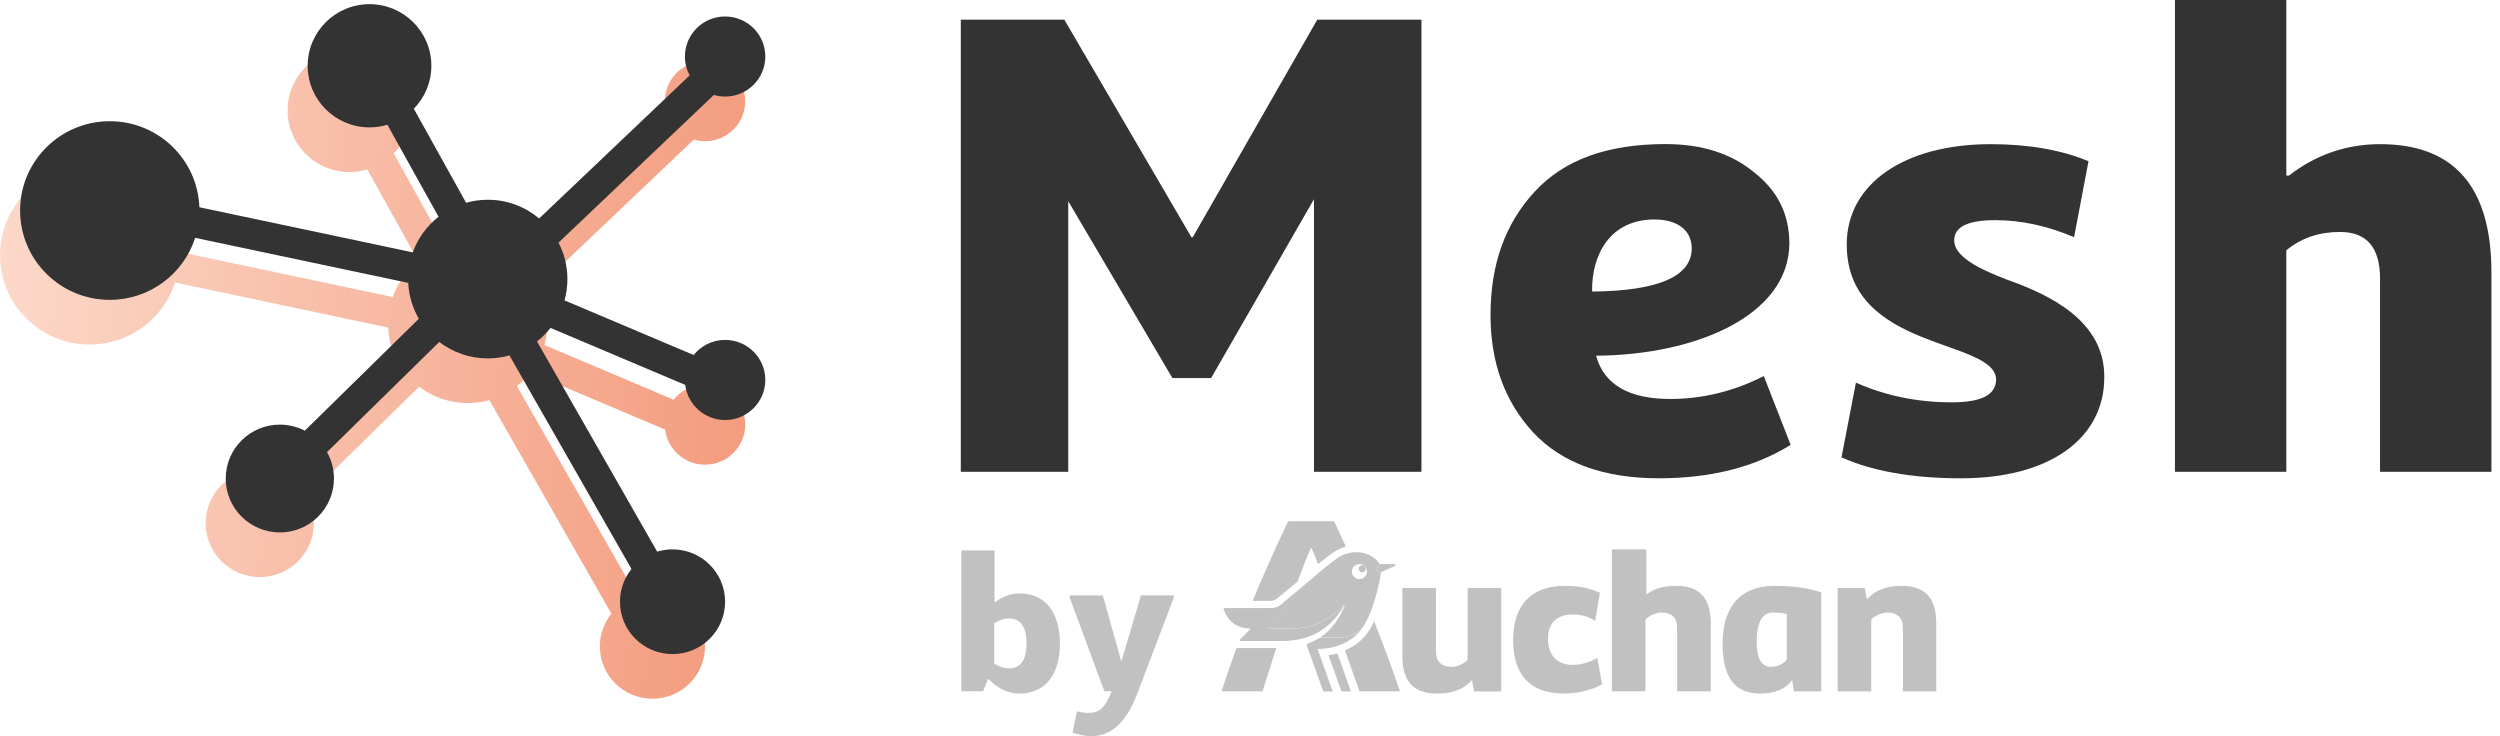 <svg width="163" height="48" viewBox="0 0 163 48" fill="none" xmlns="http://www.w3.org/2000/svg">
<path d="M22.782 11.217C23.187 11.217 23.578 11.157 23.947 11.046L27.282 17.044C26.523 17.64 25.935 18.442 25.604 19.366L11.689 16.424C11.576 13.307 9.003 10.815 5.847 10.815C2.618 10.815 0 13.423 0 16.639C0 19.856 2.618 22.463 5.847 22.463C8.453 22.463 10.66 20.765 11.415 18.419L25.308 21.356C25.348 22.206 25.594 23.002 25.997 23.695L18.562 30.992C18.075 30.74 17.522 30.597 16.935 30.597C14.987 30.597 13.407 32.171 13.407 34.112C13.407 36.053 14.987 37.626 16.935 37.626C18.884 37.626 20.463 36.053 20.463 34.112C20.463 33.486 20.299 32.898 20.011 32.389L27.329 25.208C28.205 25.88 29.302 26.279 30.493 26.279C30.983 26.279 31.456 26.212 31.904 26.086L39.864 40.011C39.394 40.596 39.112 41.338 39.112 42.145C39.112 44.031 40.647 45.559 42.539 45.559C44.432 45.559 45.967 44.031 45.967 42.145C45.967 40.26 44.432 38.731 42.539 38.731C42.191 38.731 41.854 38.783 41.537 38.88L33.703 25.173C34.031 24.916 34.327 24.62 34.584 24.292L43.366 28.008C43.526 29.298 44.629 30.296 45.967 30.296C47.414 30.296 48.588 29.127 48.588 27.685C48.588 26.243 47.414 25.074 45.967 25.074C45.136 25.074 44.396 25.459 43.916 26.059L35.496 22.496C35.619 22.054 35.685 21.589 35.685 21.108C35.685 20.251 35.476 19.443 35.105 18.731L45.232 9.104C45.465 9.172 45.712 9.208 45.967 9.208C47.414 9.208 48.588 8.039 48.588 6.598C48.588 5.156 47.414 3.987 45.967 3.987C44.519 3.987 43.346 5.156 43.346 6.598C43.346 7.042 43.458 7.461 43.655 7.828L33.842 17.156C32.938 16.395 31.77 15.936 30.493 15.936C30.003 15.936 29.529 16.004 29.079 16.131L25.671 10.002C26.378 9.278 26.814 8.29 26.814 7.2C26.814 4.982 25.009 3.183 22.782 3.183C20.555 3.183 18.75 4.982 18.75 7.2C18.75 9.418 20.555 11.217 22.782 11.217Z" fill="url(#paint0_linear_2845_1365)"/>
<path d="M24.092 8.305C24.497 8.305 24.889 8.245 25.257 8.134L28.593 14.132C27.834 14.728 27.246 15.53 26.914 16.454L13 13.512C12.886 10.395 10.314 7.903 7.157 7.903C3.928 7.903 1.31 10.511 1.31 13.727C1.31 16.944 3.928 19.551 7.157 19.551C9.763 19.551 11.971 17.853 12.726 15.507L26.618 18.444C26.659 19.294 26.905 20.089 27.308 20.783L19.873 28.08C19.386 27.828 18.832 27.685 18.246 27.685C16.297 27.685 14.717 29.259 14.717 31.2C14.717 33.141 16.297 34.714 18.246 34.714C20.194 34.714 21.774 33.141 21.774 31.2C21.774 30.574 21.61 29.986 21.322 29.477L28.64 22.296C29.515 22.968 30.613 23.367 31.804 23.367C32.293 23.367 32.766 23.3 33.215 23.174L41.174 37.099C40.704 37.684 40.423 38.426 40.423 39.233C40.423 41.119 41.957 42.647 43.85 42.647C45.743 42.647 47.277 41.119 47.277 39.233C47.277 37.347 45.743 35.819 43.85 35.819C43.501 35.819 43.164 35.871 42.847 35.967L35.013 22.261C35.341 22.004 35.637 21.708 35.895 21.38L44.676 25.096C44.836 26.386 45.94 27.384 47.277 27.384C48.725 27.384 49.898 26.215 49.898 24.773C49.898 23.331 48.725 22.162 47.277 22.162C46.447 22.162 45.707 22.547 45.227 23.147L36.806 19.584C36.929 19.142 36.995 18.677 36.995 18.196C36.995 17.339 36.786 16.53 36.416 15.819L46.543 6.192C46.776 6.26 47.022 6.296 47.277 6.296C48.725 6.296 49.898 5.127 49.898 3.685C49.898 2.243 48.725 1.075 47.277 1.075C45.83 1.075 44.656 2.243 44.656 3.685C44.656 4.13 44.768 4.549 44.965 4.916L35.153 14.244C34.248 13.483 33.08 13.024 31.804 13.024C31.314 13.024 30.839 13.092 30.389 13.219L26.981 7.09C27.689 6.366 28.125 5.378 28.125 4.288C28.125 2.07 26.319 0.271 24.092 0.271C21.865 0.271 20.06 2.07 20.06 4.288C20.06 6.506 21.865 8.305 24.092 8.305Z" fill="#333333"/>
<path d="M69.651 30.761H62.644V1.283H69.394L77.681 15.466H77.768L85.885 1.283H92.678V30.761H85.671V12.987L78.964 24.651H76.442L69.649 13.117V30.761H69.651Z" fill="#333333"/>
<path d="M114.999 24.521L116.751 29.006C114.403 30.46 111.539 31.184 108.163 31.184C104.575 31.184 101.839 30.202 99.959 28.192C98.121 26.186 97.182 23.664 97.182 20.545C97.182 17.256 98.121 14.606 100.046 12.512C101.969 10.419 104.789 9.394 108.591 9.394C110.94 9.394 112.862 9.993 114.359 11.23C115.897 12.426 116.667 13.963 116.667 15.886C116.624 20.586 110.557 23.148 104.065 23.192C104.578 25.071 106.202 26.012 108.892 26.012C111.029 26.012 113.079 25.5 115.002 24.518L114.999 24.521ZM107.864 14.31C105.003 14.31 103.764 16.575 103.805 19.01C108.119 18.967 110.3 18.029 110.3 16.19C110.3 15.037 109.402 14.31 107.864 14.31Z" fill="#333333"/>
<path d="M127.883 31.186C124.678 31.186 122.072 30.717 120.065 29.82L121.006 24.949C122.929 25.803 125.022 26.232 127.243 26.232C129.166 26.232 130.104 25.763 130.148 24.778C130.148 22.045 120.407 22.942 120.407 15.935C120.407 12.005 124.125 9.399 129.806 9.399C132.285 9.399 134.422 9.784 136.171 10.511L135.23 15.466C133.521 14.739 131.813 14.354 130.104 14.354C128.309 14.354 127.414 14.782 127.414 15.677C127.414 16.702 128.952 17.513 130.875 18.24C133.651 19.222 137.239 20.93 137.199 24.605C137.199 28.578 133.651 31.184 127.886 31.184L127.883 31.186Z" fill="#333333"/>
<path d="M149.068 30.761H141.806V0H149.068V11.45H149.239C150.991 10.083 152.998 9.399 155.178 9.399C160.005 9.399 162.441 12.176 162.441 17.774V30.761H155.178V18.159C155.178 16.152 154.324 15.124 152.572 15.124C151.205 15.124 150.053 15.509 149.068 16.32V30.761Z" fill="#333333"/>
<path d="M66.468 45.22C65.741 45.22 65.066 44.9 64.453 44.277H64.415L64.095 45.069H62.679V35.886H64.846V39.252H64.898C65.37 38.883 65.904 38.69 66.479 38.69C68.125 38.69 69.106 39.902 69.106 41.955C69.106 44.008 68.138 45.22 66.468 45.22ZM65.793 43.574C66.544 43.574 66.929 43.04 66.929 41.955C66.929 40.87 66.546 40.323 65.793 40.323C65.462 40.323 65.142 40.426 64.824 40.629V43.257C65.144 43.474 65.462 43.577 65.793 43.577V43.574Z" fill="#C1C1C1"/>
<path d="M69.925 47.77L70.218 46.378C70.46 46.443 70.715 46.481 70.983 46.481C71.634 46.481 72.016 46.175 72.385 45.296L72.475 45.066H72.003L69.746 38.969V38.818H71.902L73.101 43.089H73.125L74.389 38.818H76.531V38.969L74.197 45.104C73.483 47.054 72.502 47.997 71.135 47.997C70.766 47.997 70.357 47.921 69.923 47.767L69.925 47.77Z" fill="#C1C1C1"/>
<path fill-rule="evenodd" clip-rule="evenodd" d="M90.929 36.778H89.944L89.706 37.074C89.662 37.117 89.679 37.158 89.719 37.172L90.042 37.312L90.956 36.892C91.013 36.865 90.999 36.781 90.929 36.781M87.276 41.57H86.069C85.76 41.752 85.662 41.809 85.226 41.977C85.196 41.988 85.182 42.018 85.199 42.061L86.278 45.082H86.896L85.906 42.316C86.549 42.316 88.09 42.145 88.922 40.8C88.672 41.191 88.068 41.573 87.279 41.573M86.62 42.725L87.463 45.085H88.081L87.197 42.611C87.029 42.652 86.831 42.696 86.622 42.723M87.455 39.78C87.52 39.68 87.585 39.58 87.645 39.474C87.618 39.46 87.593 39.463 87.563 39.49C86.313 40.811 85.106 40.979 84.179 40.979H82.761C82.717 40.979 82.682 40.925 82.712 40.884C83.81 39.365 85.028 38.18 85.923 37.407L83.544 39.395C83.363 39.55 83.138 39.648 82.828 39.648H79.837C79.753 39.648 79.78 39.718 79.794 39.759C80.005 40.404 80.567 40.982 81.548 40.982L80.846 41.698C80.819 41.725 80.819 41.795 80.889 41.795H83.558C85.486 41.795 86.674 40.957 87.452 39.78" fill="#C1C1C1"/>
<path fill-rule="evenodd" clip-rule="evenodd" d="M88.287 37.614C88.095 37.421 88.095 37.112 88.287 36.919C88.48 36.727 88.789 36.727 88.982 36.919C89.174 37.112 89.174 37.421 88.982 37.614C88.789 37.806 88.48 37.806 88.287 37.614ZM88.919 40.795C89.752 39.45 90.042 37.31 90.042 37.31L89.719 37.169C89.676 37.155 89.662 37.112 89.706 37.071L89.944 36.776C89.79 36.48 89.256 36.003 88.469 36.003C88.003 36.003 87.593 36.127 87.227 36.366C87.227 36.366 86.693 36.73 85.917 37.399C85.022 38.172 83.805 39.36 82.706 40.876C82.677 40.919 82.712 40.971 82.755 40.971H84.174C85.101 40.971 86.308 40.803 87.558 39.482C87.585 39.455 87.609 39.452 87.639 39.466C87.666 39.479 87.672 39.512 87.658 39.539C87.463 40.016 86.969 40.984 86.072 41.562H87.279C88.068 41.562 88.672 41.18 88.922 40.789L88.919 40.795ZM87.696 42.419L88.643 45.077H91.281C90.734 43.447 90.142 41.917 89.594 40.513C89.139 41.456 88.705 41.928 87.696 42.419ZM79.645 45.077H82.313L83.216 42.254H80.618C80.309 43.097 79.981 44.024 79.645 45.077ZM83.26 39.024L84.607 37.915C84.889 37.142 85.182 36.355 85.492 35.696C85.646 36.046 85.79 36.399 85.944 36.778C86.685 36.171 87.138 35.807 87.751 35.634C87.371 34.804 87.108 34.235 86.98 33.982H83.989C83.737 34.517 82.782 36.496 81.671 39.178H82.752C82.948 39.178 83.119 39.151 83.257 39.024H83.26ZM116.502 43.013C116.306 43.238 115.981 43.477 115.449 43.477C114.861 43.477 114.536 42.929 114.536 41.877C114.536 40.586 114.885 39.938 115.588 39.938C115.995 39.938 116.206 39.965 116.499 40.035V43.013H116.502ZM112.312 41.961C112.312 44.236 113.155 45.22 114.785 45.22C115.783 45.22 116.469 44.884 116.849 44.336L116.96 45.079H118.744V38.62C118.028 38.395 117.215 38.199 115.683 38.199C113.505 38.199 112.312 39.534 112.312 41.963V41.961ZM123.997 38.197C122.858 38.197 122.199 38.546 121.722 39.081L121.581 38.338H119.813V45.079H122.004V40.401C122.186 40.176 122.663 39.938 123.056 39.938C123.702 39.938 124.068 40.288 124.068 40.922V45.079H126.245V40.626C126.245 38.997 125.516 38.197 123.997 38.197ZM109.28 38.197C108.382 38.197 107.791 38.408 107.341 38.772V35.821H105.093V45.077H107.284V40.399C107.466 40.174 107.946 39.935 108.339 39.935C108.984 39.935 109.35 40.285 109.35 40.919V45.077H111.542V40.624C111.542 38.994 110.812 38.194 109.28 38.194V38.197ZM102.574 43.352C101.491 43.352 100.93 42.677 100.93 41.651C100.93 40.626 101.491 40.065 102.56 40.065C103.135 40.065 103.599 40.22 104.005 40.485L104.315 38.647C103.723 38.395 103.094 38.197 102.026 38.197C99.848 38.197 98.655 39.447 98.655 41.736C98.655 44.024 99.778 45.218 101.969 45.218C103.021 45.218 104.032 44.895 104.456 44.613L104.146 42.899C103.656 43.151 103.178 43.349 102.574 43.349V43.352ZM95.691 43.016C95.509 43.241 95.032 43.479 94.639 43.479C93.993 43.479 93.627 43.13 93.627 42.498V38.34H91.436V42.793C91.436 44.423 92.165 45.223 93.698 45.223C94.837 45.223 95.496 44.87 95.973 44.339L96.114 45.082H97.882V38.34H95.691V43.018V43.016Z" fill="#C1C1C1"/>
<path fill-rule="evenodd" clip-rule="evenodd" d="M88.656 36.922C88.567 37.011 88.567 37.158 88.656 37.248C88.746 37.337 88.892 37.337 88.982 37.248C89.071 37.158 89.071 37.011 88.982 36.922C88.892 36.833 88.746 36.833 88.656 36.922Z" fill="#C1C1C1"/>
<defs>
<linearGradient id="paint0_linear_2845_1365" x1="1.05244e-07" y1="5.599" x2="52.113" y2="9.43" gradientUnits="userSpaceOnUse">
<stop stop-color="#FCD9CA"/>
<stop offset="1" stop-color="#F3997B"/>
</linearGradient>
</defs>
</svg>
